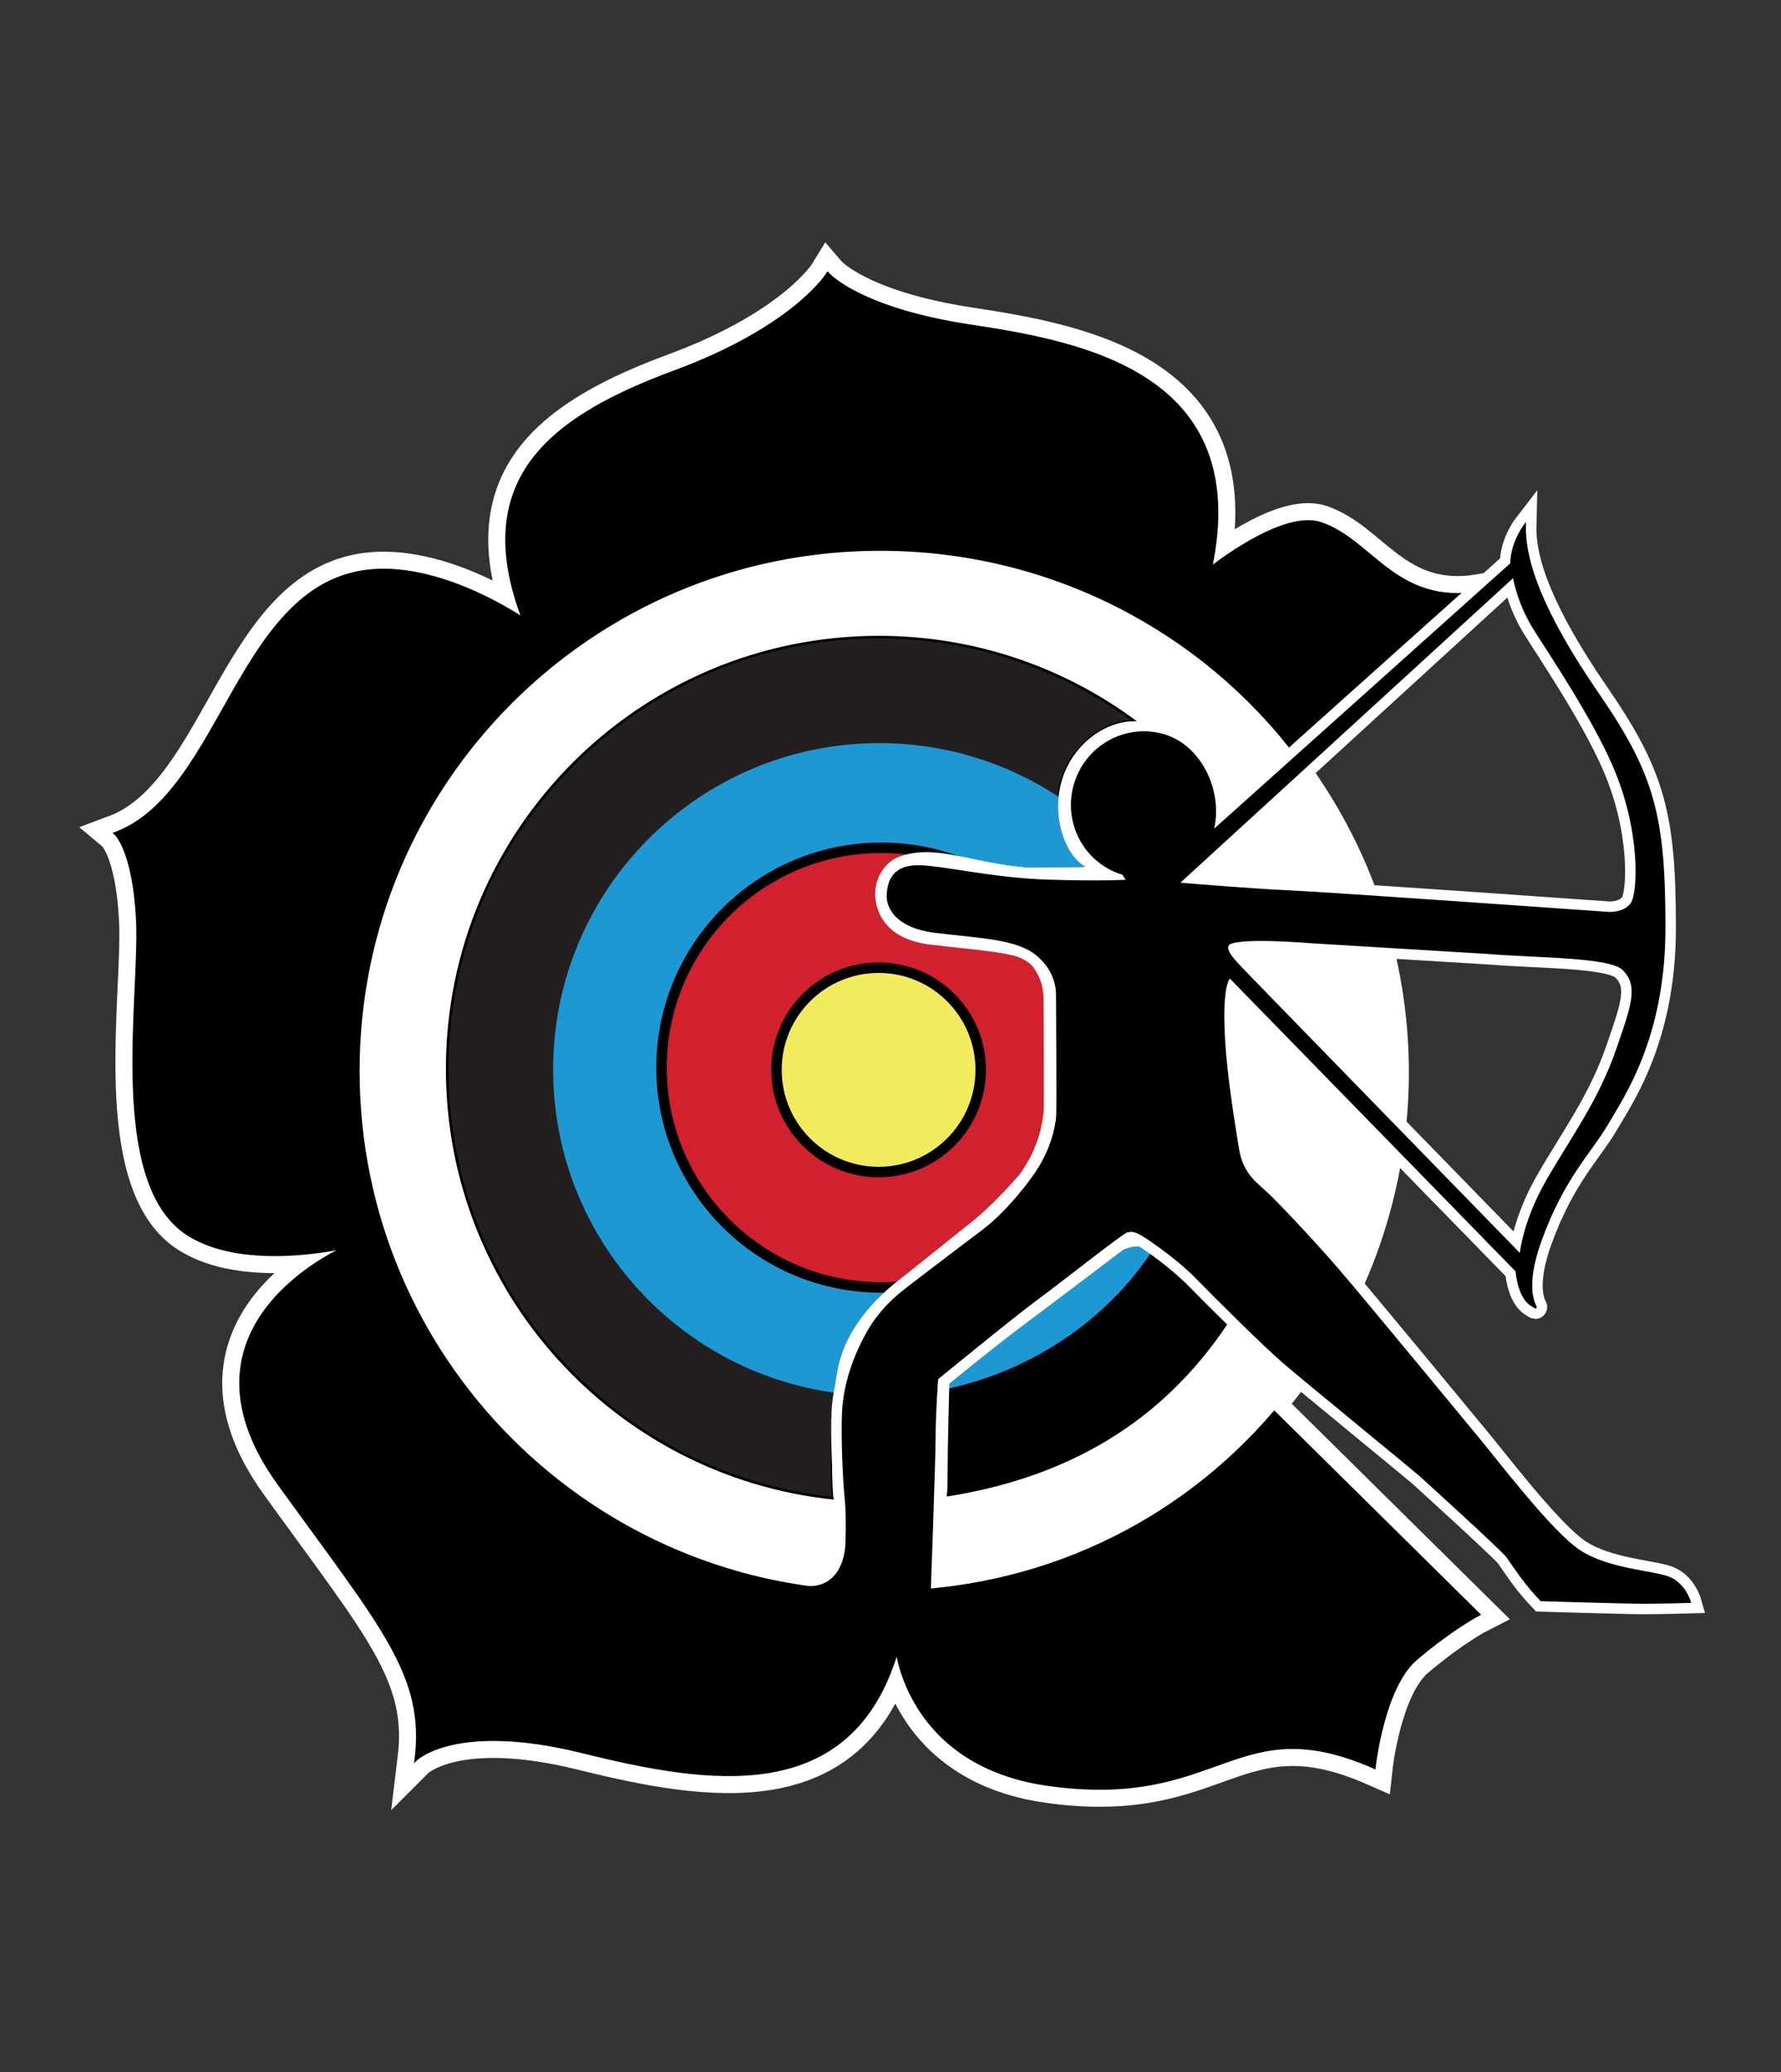 <svg xmlns="http://www.w3.org/2000/svg" version="1.1" xmlns:xlink="http://www.w3.org/1999/xlink" xmlns:svgjs="http://svgjs.dev/svgjs" width="681px" height="792px"><rect width="100%" height="100%" fill="#333333" stroke="none"/><svg version="1.1" xmlns="http://www.w3.org/2000/svg" xmlns:xlink="http://www.w3.org/1999/xlink" x="0px" y="0px" width="681px" height="792px" viewBox="0 0 681 792" enable-background="new 0 0 681 792" xml:space="preserve">
<g id="SvgjsG1011" display="none">
	<g id="SvgjsG1010" display="inline">
		<g>
			<rect x="0" fill="#919191" width="681" height="792"></rect>
		</g>
		<g>
		</g>
	</g>
</g>
<g id="SvgjsG1009">
	<g id="SvgjsG1008">
		<g>
			<path fill="none" stroke="#FFFFFF" stroke-width="14" d="M496.498,289.578"></path>
			<path fill="none" stroke="#FFFFFF" stroke-width="14" d="M496.498,289.578C460.108,241.094,401.84,210,336.5,210
				C226.319,210,137,299.207,137,409.25c0,110.042,89.319,199.25,199.5,199.25c60.716,0,114.179-26.025,150.77-68.763L565.5,617
				c0,0-9.833,5-24,17c-12.683,10.743-16,41.5-16,41.5c-53.5-23.5-58.5,16-125,6.5c-52.839-7.549-57.5-51-57.5-51
				c-17.584,59.475-72,50.5-120.5,38.5s-63.5,3-63.5,3c4-32.5-12.836-50.512-52.5-105.5c-44-61,26-90.5,26-90.5s-39,9.5-61-5
				c-30.105-19.842-17.5-91-19-120c-1.398-27.038-8.5-33-8.5-33C85.5,303,91,222,142.5,218c27.782-2.158,57.5,18.5,57.5,18.5
				c-20.576-54.099,12-77.5,58-94.5s58.5-37.5,58.5-37.5s11.5,13.5,54.5,20S478.5,143,463,217c0,0,27.288-21.904,42-17
				c19.5,6.5,28.5,31.5,60.5,26.5l-69.268,63.355"></path>
		</g>
		<circle fill="#FFFFFF" cx="337.354" cy="409.854" r="201.354"></circle>
	</g>
	<g>
		<path fill="none" stroke="#000000" d="M399.01,410.243"></path>
		<path fill="#231F1F" stroke="#000000" d="M318.666,541c0.512-9.037,0.218-19.562,6.334-30.666
			c6.117-11.104,14.413-17.719,19-21.334c4.588-3.615,25-20,25-20c10.704-8.004,21-20.333,21-20.333
			c7.823-10.857,8.672-20.791,9.01-23.376c0.342-2.586,0-36.755,0-43.83c0-8.616-5.611-13.789-5.611-13.789
			c-4.594-3.678-18.327-4.355-37.731-6.672c-22.333-2.667-21-19.667-21-19.667c0.075-7.099,4.708-12.389,9.333-14
			c14.335-4.995,27.225,1.682,49.592,3.333l20.742,0.667c-7.066-3.411-12.738-17.907-8.359-32.962
			c3.971-13.665,16.407-22.875,27.893-22.715C406.486,255.451,372.641,243.5,336,243.5c-91.127,0-165,73.873-165,165
			c0,85.27,64.684,155.428,147.66,164.095C317.904,565.082,318.16,550.012,318.666,541z"></path>
	</g>
	<path stroke="#000000" d="M438.329,478.193c-3.663-2.192-8.995,0.474-8.995,0.474s-27.344,20.75-36.667,27.666
		C383.345,513.25,363,528.667,363,528.667s-0.667,24.557-0.667,33.667l-0.281,9.111c46.315-7.347,81.939-28.362,106.948-65.778
		C462.506,498.92,441.991,480.387,438.329,478.193z M468.791,505.97c-0.024,0.036-0.049,0.071-0.072,0.105
		C468.744,506.038,468.768,506.004,468.791,505.97z M468.049,507.045c-0.115,0.167-0.204,0.295-0.251,0.364
		C467.853,507.329,467.94,507.202,468.049,507.045z"></path>
	<g>
		<path fill="#1E98D3" d="M325,510.334c6.117-11.104,14.413-17.719,19-21.334c4.588-3.615,25-20,25-20
			c10.704-8.004,21-20.333,21-20.333c7.823-10.857,8.672-20.791,9.01-23.376c0.342-2.586,0-36.755,0-43.83
			c0-8.616-5.611-13.789-5.611-13.789c-4.594-3.678-18.327-4.355-37.731-6.672c-22.333-2.667-21-19.667-21-19.667
			c0.075-7.099,4.708-12.389,9.333-14c14.335-4.995,27.225,2.682,49.592,4.333l21.742-0.333c-6.095-2.942-11.89-14.132-10.56-26.813
			C385.103,291.554,361.548,284,336.226,284C267.341,284,211.5,339.842,211.5,408.726c0,63.08,46.831,115.214,107.62,123.553
			C319.603,525.443,320.762,518.028,325,510.334z"></path>
		<path fill="#1E98D3" d="M438,477.156c-4.333-2.739-8.666,0.511-8.666,0.511s-27.344,20.75-36.667,27.666
			c-9.322,6.917-30.214,23.073-30.214,23.073s0.031,1.114,0,2.313c31.881-6.96,59.983-25.701,77.617-51.915
			C439.298,478.094,438.34,477.371,438,477.156z"></path>
	</g>
	<g>
		<circle fill="#D1202E" stroke="#000000" stroke-width="4" cx="336.976" cy="408.024" r="84.024"></circle>
	</g>
	<g id="SvgjsG1007">
		<g>
			<path fill="#FFFFFF" stroke="#000000" d="M399.01,410.243"></path>
			<path fill="#FFFFFF" d="M344,582.333C364.104,580.992,362,571,362,571s0.333,0.443,0.333-8.666c0-9.11,0.667-33.667,0.667-33.667
				s20.345-16.417,29.667-23.334c9.323-6.916,36.667-27.666,36.667-27.666s5.332-2.666,8.995-0.474
				c3.662,2.193,24.802,21.622,31.296,28.369c0,0,40.708-47.896,36.042-121.896S437.334,276,437.334,276
				c-12.334-2.333-26.984,7.316-31.359,22.371c-4.379,15.056,2.293,29.551,9.359,32.962l-21.742,0.333
				c-22.367-1.651-35.257-9.328-49.592-4.333c-4.625,1.611-9.257,6.901-9.333,14c0,0-1.333,17,21,19.667
				c19.404,2.317,33.138,2.995,37.731,6.672c0,0,5.611,5.172,5.611,13.789c0,7.075,0.342,41.244,0,43.83
				c-0.338,2.585-1.187,12.519-9.01,23.376c0,0-10.296,12.329-21,20.333c0,0-20.412,16.385-25,20
				c-4.587,3.615-12.883,10.23-19,21.334c-6.116,11.104-5.823,21.629-6.333,30.666c-0.509,9.039-0.765,24.178,0,31.667
				C318.667,572.667,323.896,583.674,344,582.333z"></path>
		</g>
	</g>
	<circle fill="#F2EB5F" stroke="#000000" stroke-width="4" cx="335.951" cy="408.876" r="39.049"></circle>
	<g>
		<path stroke="#000000" d="M496.498,289.578"></path>
		<path stroke="#000000" d="M496.498,289.578C460.108,241.094,401.84,210,336.5,210C226.319,210,137,299.207,137,409.25
			c0,110.042,89.319,199.25,199.5,199.25c60.716,0,114.179-26.025,150.77-68.763L565.5,617c0,0-9.833,5-24,17
			c-12.683,10.743-16,41.5-16,41.5c-53.5-23.5-58.5,16-125,6.5c-52.839-7.549-57.5-51-57.5-51c-17.584,59.475-72,50.5-120.5,38.5
			s-63.5,3-63.5,3c4-32.5-12.836-50.512-52.5-105.5c-44-61,26-90.5,26-90.5s-39,9.5-61-5c-30.105-19.842-17.5-91-19-120
			c-1.398-27.038-8.5-33-8.5-33C85.5,303,91,222,142.5,218c27.782-2.158,57.5,18.5,57.5,18.5c-20.576-54.099,12-77.5,58-94.5
			s58.5-37.5,58.5-37.5s11.5,13.5,54.5,20S478.5,143,463,217c0,0,27.288-21.904,42-17c19.5,6.5,28.5,31.5,60.5,26.5l-69.268,63.355"></path>
	</g>
	<g id="SvgjsG1006">
		<path fill="none" stroke="#000000" d="M404.286,408.085"></path>
		<path fill="none" stroke="#FFFFFF" stroke-width="9" d="M357.251,549.058c0-8.819,0.979-22.21,0.979-22.21
			s29.07-23.843,38.215-30.539s33.019-25.655,34.458-25.803s2.286-0.816,5.879,1.307s14.207,9.635,20.576,16.167
			c6.668,6.838,25.896,26.023,33.642,32.662c8.002,6.858,50.3,41.479,51.933,42.949c0,0,29.29,26.516,33.373,31.088
			c0,0,4.841,7.126,7.454,10.392s5.553,6.369,5.553,6.369s31.845,0.979,39.03,0.979S646,612.112,646,612.112
			s-1.98-6.879-8.186-9.165s-23.026-2.939-33.968-10.125s-32.173-35.274-39.194-43.604c0,0-43.929-53.238-53.237-64.017
			s-22.716-24.973-27.436-29.395c-3.613-3.386-8.982-6.859-10.615-16.168c0,0-3.713-21.306-5.046-36.973s-0.667-27.667,2-29.333
			l109.667,112.333c0,0,0.667,10,5.667,13S580.318,498,588.985,474s19.333-34,25.333-44.333s22-32.952,22-75
			c0-42.667-4-58.333-25.333-89.333s-28.333-50.667-28-64.333c0,0-5,6.5-5,14.5L463.356,318.171
			c4.294-14.575-3.919-32.835-18.346-37.085c-14.426-4.25-29.602,4.121-33.895,18.697c-4.294,14.575,3.919,29.835,18.346,34.085
			l1.854,2.806c0,0-9.176,0.667-30.699,0s-41.515-5.687-50.054-5.506c-7.841,0.167-10.937,4.472-11.011,11.345
			c0,0-0.835,11.179,18.186,13.515s33.702,2.335,41.044,10.845c0,0,5.505,5.007,5.505,13.349c0,6.849,0.334,44.714,0,47.217
			s-1.502,12.011-9.177,22.522c0,0-9.124,13.039-19.624,20.789c0,0-20.5,15.5-25,19s-12.75,9-18.75,19.75s-8.75,21-9.25,29.75
			s0.25,26.25,1,33.5s0.25,17.5,0.25,17.5 M618.493,401.059c-6.819,19.881-17.812,34.48-26.945,50.465s-10.047,28.401-10.047,28.401
			S480.8,376.625,476.232,371.83s-8.113-8.204-6.85-10.732c1.826-3.654,31.512-1.142,31.512-1.142l67.818,4.11
			c18.952,1.599,47.04,1.142,52.15,6.345C627.203,376.867,624.133,384.618,618.493,401.059z M450.985,337.807V337L578.86,220
			c0,0,1.559,10.088,7.75,20c6.018,9.633,22,33.125,30.375,52.25c11.051,25.236,9.75,49.25,7.009,53.129
			c-2.909,4.117-9.009,3.621-9.009,3.621s-106.326-7.54-121.854-8.225S450.985,337.807,450.985,337.807z"></path>
	</g>
	<g>
		<path fill="none" stroke="#000000" d="M404.286,408.085"></path>
		<path stroke="#000000" d="M637.814,602.947c-6.205-2.286-23.026-2.939-33.968-10.125s-32.173-35.274-39.194-43.604
			c0,0-43.929-53.238-53.237-64.017s-22.716-24.973-27.436-29.395c-3.613-3.386-8.982-6.859-10.615-16.168
			c0,0-3.713-21.306-5.046-36.973s-0.667-27.667,2-29.333l109.667,112.333c0,0,0.667,10,5.667,13S580.318,498,588.985,474
			s19.333-34,25.333-44.333s22-32.952,22-75c0-42.667-4-58.333-25.333-89.333s-28.333-50.667-28-64.333c0,0-5,6.5-5,14.5
			L463.356,318.171c4.294-14.575-3.919-32.835-18.346-37.085c-14.426-4.25-29.602,4.121-33.895,18.697
			c-4.294,14.575,3.919,29.835,18.346,34.085l1.854,2.806c0,0-9.176,0.667-30.699,0s-41.515-5.687-50.054-5.506
			c-7.841,0.167-10.937,4.472-11.011,11.345c0,0-0.835,11.179,18.186,13.515s33.702,2.335,41.044,10.845
			c0,0,5.505,5.007,5.505,13.349c0,6.849,0.334,44.714,0,47.217s-1.502,12.011-9.177,22.522c0,0-9.124,13.039-19.624,20.789
			c0,0-20.5,15.5-25,19s-12.75,9-18.75,19.75s-8.75,21-9.25,29.75s0.25,26.25,1,33.5s0.25,17.5,0.25,17.5
			s-0.123,16.205-14.123,16.455c0,0,13.018,0.979,25.592,1.633c12.575,0.653,20.205-0.691,20.205-0.691s1.842-49.77,1.842-58.589
			s0.979-22.21,0.979-22.21s29.07-23.843,38.215-30.539s33.019-25.655,34.458-25.803s2.286-0.816,5.879,1.307
			s14.207,9.635,20.576,16.167c6.668,6.838,25.896,26.023,33.642,32.662c8.002,6.858,50.3,41.479,51.933,42.949
			c0,0,29.29,26.516,33.373,31.088c0,0,4.841,7.126,7.454,10.392s5.553,6.369,5.553,6.369s31.845,0.979,39.03,0.979
			S646,612.112,646,612.112S644.02,605.233,637.814,602.947z M618.493,401.059c-6.819,19.881-17.812,34.48-26.945,50.465
			s-10.047,28.401-10.047,28.401S480.8,376.625,476.232,371.83s-8.113-8.204-6.85-10.732c1.826-3.654,31.512-1.142,31.512-1.142
			l67.818,4.11c18.952,1.599,47.04,1.142,52.15,6.345C627.203,376.867,624.133,384.618,618.493,401.059z M450.985,337.807V337
			L578.86,220c0,0,1.559,10.088,7.75,20c6.018,9.633,22,33.125,30.375,52.25c11.051,25.236,9.75,49.25,7.009,53.129
			c-2.909,4.117-9.009,3.621-9.009,3.621s-106.326-7.54-121.854-8.225S450.985,337.807,450.985,337.807z"></path>
	</g>
</g>
</svg><style>@media (prefers-color-scheme: light) { :root { filter: none; } }
@media (prefers-color-scheme: dark) { :root { filter: none; } }
</style></svg>